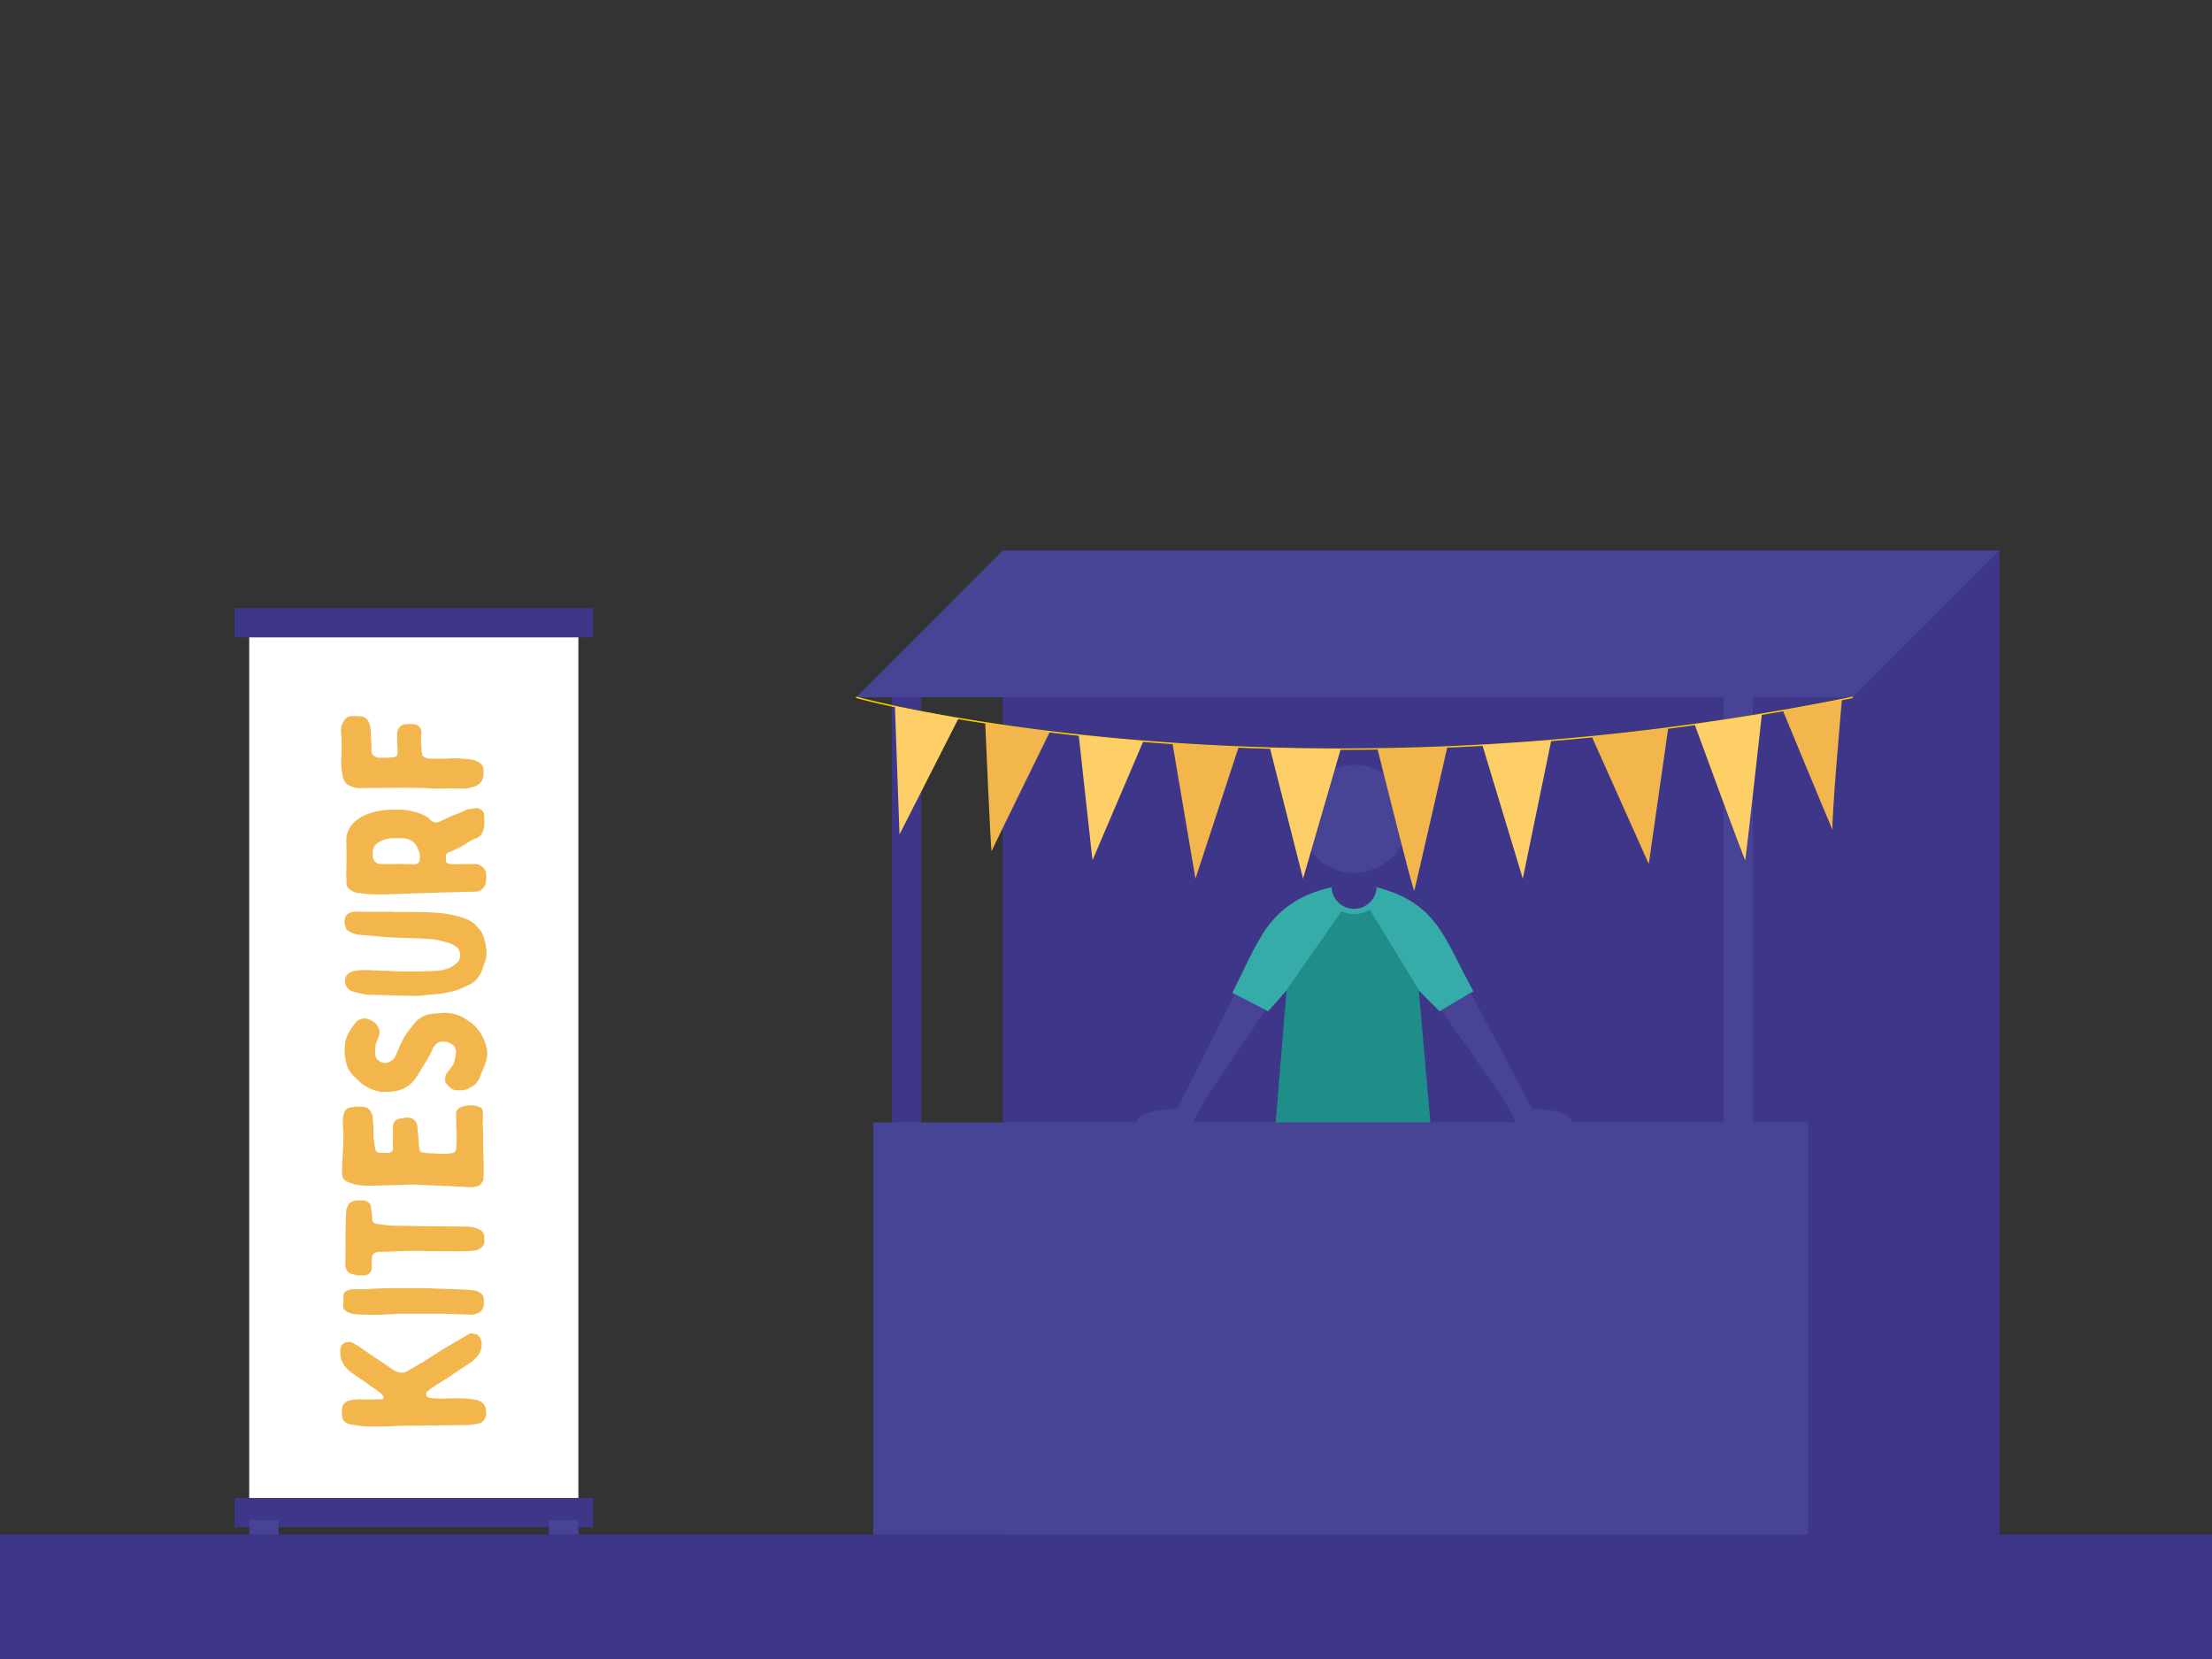 <svg xmlns="http://www.w3.org/2000/svg" viewBox="0 0 1600 1200"><rect x="0" y="0" width="1600" height="1200" fill="#333333" stroke="none"/><defs><style>.cls-1{fill:#3e3689;}.cls-2{fill:#474395;}.cls-3{fill:#fc0;}.cls-4{fill:#fece67;}.cls-5{fill:#f2b64c;}.cls-6{fill:#fff;}.cls-7{fill:#208e88;}.cls-8{fill:#36aca9;}</style></defs><g id="Kitesurf"><rect class="cls-1" y="1110" width="1600" height="90"/><rect class="cls-1" x="645.18" y="489.82" width="21.19" height="614.6"/><rect class="cls-1" x="725.25" y="398.3" width="720.96" height="711.7"/><polygon class="cls-2" points="619.27 504.38 1340.23 504.38 1446.21 398.3 725.25 398.3 619.27 504.38"/><rect class="cls-2" x="1246.68" y="453.49" width="21.19" height="656.51"/><path class="cls-3" d="M969.75,542.35c-48.83,0-97.32-2-144.92-5.85-101.77-8.34-179.05-24.34-205.69-31.64l.27-1c26.61,7.28,103.83,23.27,205.53,31.6a1804.53,1804.53,0,0,0,228.39,4,1861.47,1861.47,0,0,0,286.8-35.56l.2,1a1861.21,1861.21,0,0,1-287,35.58Q1011.5,542.36,969.75,542.35Z"/><polygon class="cls-4" points="780.26 531.74 790.23 622.25 826.99 536.17 780.26 531.74"/><polygon class="cls-5" points="848.09 537.74 864.72 635.55 895.95 540.35 848.09 537.74"/><polygon class="cls-4" points="1072.25 538.99 1101.48 635.55 1122.08 535.54 1072.25 538.99"/><polygon class="cls-5" points="1151.41 532.88 1192.6 624.91 1206.67 526.59 1151.41 532.88"/><path class="cls-4" d="M1225.79,524s36.46,99.7,36.64,98.23c2-15.73,12-105.67,12-105.67Z"/><path class="cls-5" d="M1289.61,514s37.31,90.31,36,86.32,6.69-94.32,6.69-94.32Z"/><path class="cls-5" d="M712.65,523.12s4,94.47,4.66,92.48,42.13-86.38,42.13-86.38Z"/><polygon class="cls-4" points="647.33 510.95 650.63 603.6 693.29 519.7 647.33 510.95"/><rect class="cls-1" x="169.62" y="1083.51" width="259.38" height="21.19"/><rect class="cls-1" x="169.62" y="439.81" width="259.38" height="21.19"/><rect class="cls-6" x="180.26" y="461" width="238.1" height="622.51"/><rect class="cls-2" x="180.26" y="1099.4" width="21.28" height="10.6"/><rect class="cls-2" x="397.08" y="1099.4" width="21.28" height="10.6"/><path class="cls-5" d="M351.62,1023.68a10.4,10.4,0,0,1-2.43,4.41,3.11,3.11,0,0,1-1.85,1.28c-1.28.29-2.56.57-4,.86a44.62,44.62,0,0,1-8.69.56c-8,.15-16.09.15-24.06.29-7.4.14-14.81.14-22.07.28-5.69.29-11.39.57-17.09.43-2.7,0-5.41,0-8.11-.14-3.28-.29-6.55-.86-10-1.42a9.28,9.28,0,0,1-4-1.86,6,6,0,0,1-1.85-4.55,40.72,40.72,0,0,1-.15-4.27,6.71,6.71,0,0,1,5.13-6.41,28.55,28.55,0,0,1,7.69-1c3.13.14,6.26.14,9.25.14,2.28,0,4.42-.14,6.55-.14,1.85,0,1.85-1,1.14-2.28a7.33,7.33,0,0,0-1.85-2.27c-1.85-1.43-3.7-2.71-5.55-4a11.36,11.36,0,0,1-2.14-1.42,64.83,64.83,0,0,0-8.26-5.7c-2.13-1.57-4.27-3-6.26-4.56a20.9,20.9,0,0,1-6.12-8.4,15.33,15.33,0,0,1-.72-5.12,11.69,11.69,0,0,1,.29-3.85c.85-2,2.13-3.41,4.41-3.7h.57a5.19,5.19,0,0,1,4.56,1,7.56,7.56,0,0,0,1.14.71,33.85,33.85,0,0,1,5.55,3.56c2.42,1.71,4.84,3.28,7.26,5,5,3.28,9.83,6.55,14.67,9.83a11.48,11.48,0,0,0,2.27,1.14,9.23,9.23,0,0,0,5.84.57,5.39,5.39,0,0,0,1.57-.72c4.27-2.42,8.4-4.84,12.53-7.26.43-.28,1-.57,1.56-1,4-2.57,8.12-5.27,12.25-7.83,5.41-3.28,10.82-6.27,16.23-9.54.71-.43,1.42-.86,2.14-1.28a2.84,2.84,0,0,1,1.85-.58c1.14.29,2.42.43,3.56.72,2.42,1,3.56,3.13,3.84,5.69a13.79,13.79,0,0,1-.43,5.41,12,12,0,0,1-3,5.27l-2.13,2.14a6.49,6.49,0,0,1-1.43,1.28c-4,2.7-8,5.27-12,8-1.56.86-2.84,2-4.41,3-3,1.85-6.12,3.85-9.11,5.7-2,1.28-3.85,2.7-5.7,4a4.1,4.1,0,0,0-.85.71c-1.71,1.57-1.28,3.85,1.14,4.56a17.56,17.56,0,0,0,3.84.57c6.55.43,13.24-.28,19.79,0a52.1,52.1,0,0,1,10.54,1.14,11.15,11.15,0,0,1,4.55,2.14,6.76,6.76,0,0,1,1,1.13,9.57,9.57,0,0,1,1.43,4.85c0,.71.14,1.28.14,2v.71C351.76,1023.53,351.62,1023.53,351.62,1023.68Z"/><path class="cls-5" d="M274,932c3.56-.14,7-.14,10.39-.29H305.2c5.41.15,10.82.43,16.37.57,3,.15,6.13.15,9.26.29l8.4.43a38.37,38.37,0,0,1,4,.42,4.68,4.68,0,0,1,2.28.72,14.45,14.45,0,0,1,2,1.13,5.26,5.26,0,0,1,2.42,4.7,17.51,17.51,0,0,1,0,2.71,7.19,7.19,0,0,1-1.71,5.27,9.16,9.16,0,0,1-2.71,1.85,12.22,12.22,0,0,1-6,1.14c-5-.15-9.82-.43-14.66-.57-2.42,0-4.84-.15-7.12-.15H293.24c-3.84,0-7.69.15-11.53.43a165.63,165.63,0,0,1-20.65.14,41.07,41.07,0,0,1-5.84-.42,13.32,13.32,0,0,1-5.41-2.42,3.13,3.13,0,0,1-1.56-2.85c.14-2.85.14-5.7.28-8.54a2.77,2.77,0,0,1,1.57-2.42,10.77,10.77,0,0,1,5.41-1.57c2.85-.14,5.55,0,9.54,0C267.18,932.41,270.6,932.12,274,932Z"/><path class="cls-5" d="M290.68,904.93c-3.71.14-7.41.28-11,.43-2,0-4,.14-6,.14a7.44,7.44,0,0,0-3.13,1.14,3.6,3.6,0,0,0-1.56,2.84c0,2.71-.15,5.41-.15,8.26a5.43,5.43,0,0,1-3.56,4.42,19.1,19.1,0,0,1-7.54.14,21.94,21.94,0,0,0-3-.71c-2.71-.57-4.13-2.57-4.84-5.13a2,2,0,0,1-.15-1c0-3.13.15-6.4.15-9.68,0-6.41,0-12.81.14-19.22,0-3.7.28-7.4.43-11.1a3.85,3.85,0,0,1,.42-1.71,19.66,19.66,0,0,1,1.57-3,6.5,6.5,0,0,1,1.85-1.43,10.18,10.18,0,0,1,5.41-1h2.56a6,6,0,0,1,4.84,2,3,3,0,0,1,1,1.71c.29,2,.57,4.13.86,6.12.14,1.28.14,2.71.28,4a2.81,2.81,0,0,0,1.71,2.56,5.05,5.05,0,0,0,1.56.57c1.43.14,2.71.43,4.13.57,1.85.14,3.71.43,5.41.57a1.86,1.86,0,0,1,.86.14l29.33.43c8.54.14,17.23.14,25.77.28a20.25,20.25,0,0,1,8.68,2,6.15,6.15,0,0,1,3.56,5.12,43.23,43.23,0,0,1,0,4.41,4.33,4.33,0,0,1-2,3.42,9.8,9.8,0,0,1-5.55,2.42c-2.71.15-5.41.43-8.26.43-8.54,0-17.23,0-25.91-.14h-1.28v-.14C301.78,904.79,296.23,904.79,290.68,904.93Z"/><path class="cls-5" d="M329.83,806.4a5.18,5.18,0,0,1,3.28-5.41,18.81,18.81,0,0,1,10.82-1.14,15.54,15.54,0,0,1,3.41,1.14,3.34,3.34,0,0,1,1.85,2.7c.15,2,.15,3.85.15,5.84,0,1.14-.15,2.28-.15,3.56.15,3.13.29,6.41.29,9.54.14,2.28-.14,4.41,0,6.55.14,5.13.28,10.11.43,15.09,0,3-.15,6-.29,9v.57c-.85,1.14-1.56,2.28-2.42,3.28a2.41,2.41,0,0,1-1,.57,16.8,16.8,0,0,1-7.55,1c-4.27-.28-8.4-.42-12.53-.71-5.55-.28-11.11-.43-16.66-.71-2.13-.14-4.41,0-6.55-.29-4.55-.42-9.11,0-13.52.15h-1.14c-7.55.28-14.95.42-22.5.57a54,54,0,0,1-6.55-.57,10.31,10.31,0,0,1-2.85-.57,33.34,33.34,0,0,1-6.26-2.42,4.79,4.79,0,0,1-2.14-2.57,13.49,13.49,0,0,1-.57-4.69c.15-2.43.15-4.85.29-7.27.14-3.13.28-6.26.57-9.39.14-4.42.28-8.83,0-13.24a68.26,68.26,0,0,1-.29-7.69,14.88,14.88,0,0,1,.71-3.42,8.35,8.35,0,0,1,.72-2,4.84,4.84,0,0,1,3.7-2.71,26.48,26.48,0,0,1,11.1-.28,4,4,0,0,1,2.42,1.28,12.7,12.7,0,0,1,2.71,4.41,19.66,19.66,0,0,1,.43,4.13v1.14c.71,2.7.42,5.55.42,8.4a24.17,24.17,0,0,0,.43,5.55c.14.57.14,1.28.29,2a30.29,30.29,0,0,0,.71,3.56,2.68,2.68,0,0,0,2.85,2.42c1.85.14,3.7.14,5.55.14h1.28a3.24,3.24,0,0,0,2.85-2.28,4.44,4.44,0,0,0,.14-1.42c0-1.57-.14-3.28-.14-4.84v-1.71c.28-3,0-6,.14-8.83a5.52,5.52,0,0,1,4.56-5.55c1-.29,2-.29,3-.57a12.45,12.45,0,0,1,3.27-.29,6.17,6.17,0,0,1,5.27,2.57,6.9,6.9,0,0,1,1.57,4.27c0,1.28.28,2.56.28,3.84a1.86,1.86,0,0,1,.14.86c.29,2.42.43,4.84.57,7.11.14,1.57.43,3.14.57,4.56s.85,1.71,2,2a41.35,41.35,0,0,0,7.27.57,65,65,0,0,0,10.53.29,30.86,30.86,0,0,0,3.56-.43c2-.14,2.85-1.57,3.13-3.27.15-1.43.15-2.85.29-4.28v-5.41h.14C330.12,816.22,330,811.24,329.83,806.4Z"/><path class="cls-5" d="M331.11,788.6a6.59,6.59,0,0,1-4.84-1.42,16.93,16.93,0,0,1-3.84-4,7.1,7.1,0,0,1-.43-1,26.75,26.75,0,0,1,.14-3.27,5.24,5.24,0,0,1,1.43-3.13,57.68,57.68,0,0,0,4.27-5.84,3.56,3.56,0,0,0,.43-.71c.42-1.57.71-3.14,1.13-4.7.15-.71.15-1.57.29-2.28a7.57,7.57,0,0,0-1.28-5.7c-.14-.28-.43-.42-.86-.71a11.69,11.69,0,0,0-7.83-2.42,6.34,6.34,0,0,0-4.13,1.71,10.35,10.35,0,0,0-2.56,3.42,66.26,66.26,0,0,1-5,9.39c-1.71,3-3.56,5.84-5.41,8.83a39.39,39.39,0,0,1-3.42,5,23.47,23.47,0,0,1-6.12,5A25.12,25.12,0,0,1,283,789.6c-2.42.14-4.84.14-7.26.14h-.43a38.6,38.6,0,0,1-8.12-2.56c-1.7-.86-3.13-2-4.84-2.85-1.85-1.14-3.27-3-5-4.56a26,26,0,0,1-5.27-6.55,9.22,9.22,0,0,1-1.14-2.7c-.42-1.57-.85-3.14-1.14-4.7a36.3,36.3,0,0,1,0-12.39,24.49,24.49,0,0,1,2.28-6.12,46.37,46.37,0,0,1,4.27-6.41,18.74,18.74,0,0,1,2.28-2.56c.14-.14.43-.29.57-.43.43-.14.71-.28,1.14-.42,2.56-1,2.56-1,5.27-.57a2.34,2.34,0,0,1,1.28.42,18.07,18.07,0,0,1,2.85,1.43,10,10,0,0,1,3.7,4c0,.15.14.29.14.43,1.42,2.14,1,4.41.29,6.69a34,34,0,0,1-1.29,3.42,11.89,11.89,0,0,0-1.14,4.41,38.77,38.77,0,0,0,.15,5.84,5.33,5.33,0,0,0,2.42,3.7,8.49,8.49,0,0,0,5.55,1.57,1.86,1.86,0,0,0,.86-.14c2-1,4-1.71,5.12-3.85.57-1.28,1.28-2.56,1.85-4,1.28-3.14,2.85-6.41,4.42-9.54a59.54,59.54,0,0,1,6.55-9.26,16,16,0,0,1,2-2.42,18.29,18.29,0,0,1,11.82-6.26c3-.29,6.12-.57,9.25-.72A27.45,27.45,0,0,1,334,735.49a34.09,34.09,0,0,1,4.84,3,25.29,25.29,0,0,1,6.27,5.41,36.1,36.1,0,0,1,5.12,8.4,41.73,41.73,0,0,1,1.71,5.56,17.66,17.66,0,0,1-.43,9.82,39,39,0,0,1-2.56,6.83c-.85,1.71-1.28,3.42-2,5.13a6.3,6.3,0,0,1-.71,1.28c-.15.29-.43.57-.58.86a10.79,10.79,0,0,1-4.69,4.41c-.15,0-.29.14-.43.14-2.56,2-5.55,2.42-8.69,2.28Z"/><path class="cls-5" d="M302.92,659.74c4,0,7.83.15,11.82.43a77.71,77.71,0,0,1,17.94,3c3.84,1.14,7.69,2.56,10.82,5.41.57.57,1.14,1.28,1.71,1.85s.71.86,1,1.14c2,1.85,3,4.27,3.84,6.84.28,1.13.57,2.42,1,3.7a37.11,37.11,0,0,1,.85,7,17.83,17.83,0,0,1-1.14,6.7c-.71,1.7-1.28,3.7-1.85,5.41a26.56,26.56,0,0,1-4.27,7.26,17.25,17.25,0,0,1-5.27,3.84c-1.28.57-2.7,1.14-4,1.85a39.89,39.89,0,0,1-6.83,2.57,86.89,86.89,0,0,1-8.69,1.85c-1.56.28-3.27.42-4.84.57l-5.12.42a96.63,96.63,0,0,1-14.38.72c-8.26-.29-16.52-.43-24.92-.72-1.85,0-3.7-.14-5.55-.14a5.24,5.24,0,0,1-1.57-.28c-2.56-.57-5.12-1.14-7.69-1.85a7.66,7.66,0,0,1-5.41-4.13c-1.42-2.71-1-6.7,1.14-8.55a8.6,8.6,0,0,1,2.85-1.71,21.33,21.33,0,0,1,7.4-1.13c5.13-.29,10.25.28,15.38.42h2.42c1.57,0,3.13.15,4.7.29,1.14,0,2.28.14,3.42.14,5.12,0,10.25.14,15.37,0,4.13,0,8.4-.14,12.53-.43a27.12,27.12,0,0,0,8.83-1.85,17.24,17.24,0,0,0,7.4-5.41c.15-.43.43-.85.57-1.28a9.56,9.56,0,0,0-.14-6A5.55,5.55,0,0,0,330,684.8a22.19,22.19,0,0,0-6.69-3.13A58.39,58.39,0,0,0,307.62,679c-8.54-.42-16.94-.56-25.49-1-5-.29-9.82-.86-14.8-1.28-2.42-.15-4.84-.29-7.27-.57a17.69,17.69,0,0,1-9.11-3.56c-.28-.29-.57-.57-.57-.86a23.19,23.19,0,0,1-1.14-4.41,8.86,8.86,0,0,1,.57-3.7,4.22,4.22,0,0,1,2-2.71,10.11,10.11,0,0,1,5.69-1.56c2.28.14,4.42.14,6.69.14H283.7v.14C290.11,659.6,296.51,659.6,302.92,659.74Z"/><path class="cls-5" d="M343.5,625a8.41,8.41,0,0,1,6.12,2.71,7.05,7.05,0,0,1,2,4.7,21.76,21.76,0,0,1,0,4.27,8.91,8.91,0,0,1-3,6.55,6.38,6.38,0,0,1-4.13,1.7c-3.56.15-7.12.15-10.68.29l-17.23.43c-7.26.28-14.38.42-21.64.71-5.41.14-10.82.43-16.23.57-3.71,0-7.41,0-11.11-.14-3.27-.29-6.41-.72-9.54-1h-.43a14.64,14.64,0,0,1-5.69-3.42,4.29,4.29,0,0,1-1.28-3.56c.14-2-.14-3.84-.14-5.69a18.05,18.05,0,0,1,0-2.85c0-3.84.14-7.55.14-11.25,0-4-.14-8-.14-11.82a15.92,15.92,0,0,1,.71-4.55c1.71-5.27,5.41-8.83,10-11.68a23.6,23.6,0,0,1,3.28-1.56,51.16,51.16,0,0,1,19.08-3.71h7.54a43,43,0,0,1,12,2.57,24.61,24.61,0,0,1,7,3.56,8.75,8.75,0,0,1,1.28,1.14,5.3,5.3,0,0,0,7,1.13c1.42-.71,2.85-1.28,4.13-2,2-.85,3.84-1.71,5.84-2.56a1.07,1.07,0,0,0,.71-.29,47.84,47.84,0,0,0,7.4-3.13,13.24,13.24,0,0,1,3.56-1,42.1,42.1,0,0,1,4.41-.56c2-.29,3.42,1,4.7,2.27s1,2.42,1,3.7c0,.72.14,1.57.14,2.28a37.93,37.93,0,0,1,0,4,17.78,17.78,0,0,1-1.71,6,8.5,8.5,0,0,1-3.41,3.28,34,34,0,0,0-4.13,1.7c-1.57.86-3,1.85-4.56,2.85a50.61,50.61,0,0,1-6.69,3.56,12.42,12.42,0,0,1-1.42.71,20,20,0,0,1-3.14,1.28c-1.85.57-3,1.85-2.7,3.85a17.38,17.38,0,0,1,0,2.7,1.66,1.66,0,0,0,1.28,1.71,13.11,13.11,0,0,0,4.13.71c2.56,0,5.12-.14,7.69-.14Zm-56.1-.14c3.28.14,6.55.14,10,.28h2.56a3.44,3.44,0,0,0,3.7-3.7v-2.85a2.43,2.43,0,0,0-.14-1,31.78,31.78,0,0,0-1.71-4.84,10.22,10.22,0,0,0-2.56-3.42,12.78,12.78,0,0,0-5.55-2.71c-3.14-.56-6.41-.28-9.54-.28a28.16,28.16,0,0,0-3.42.28,21.35,21.35,0,0,0-4.27,1.29,17.21,17.21,0,0,0-3.85,2.27,8.12,8.12,0,0,0-3,6.41v2.71a6.24,6.24,0,0,0,1.57,3.84A5.38,5.38,0,0,0,275.3,625h12.1Z"/><path class="cls-5" d="M284,547.83a2.45,2.45,0,0,0,1-.14c1.57-.29,2.28-.86,2.42-2.42a16.21,16.21,0,0,0,.14-3.71c0-1-.14-2-.14-3a70.3,70.3,0,0,1-.14-7.68c.28-4.28,2.56-6.84,6.55-7.12a41.19,41.19,0,0,1,6,.14,5.75,5.75,0,0,1,5,6c0,2-.28,3.84-.28,5.69,0,2.42.28,4.84.42,7.26.15,1,.29,1.86.43,2.85a1.6,1.6,0,0,0,.71,1.43,9.15,9.15,0,0,0,3.85,1.56c1.28,0,2.56.14,3.84.14h7.69c1.57,0,3.13-.14,4.7-.28a60.65,60.65,0,0,1,10.25.43,28.16,28.16,0,0,1,3.42.28,13.07,13.07,0,0,1,8.11,3.42,4.75,4.75,0,0,1,1.71,4v3a8.67,8.67,0,0,1-3.41,7.54,10.68,10.68,0,0,1-4.85,2.14,40.2,40.2,0,0,1-4.41,1,26,26,0,0,1-3.42,0c-1.28,0-2.42-.14-3.7-.14-3.42,0-6.69.14-10.11.14a104.86,104.86,0,0,1-11.67-.28,35.39,35.39,0,0,0-3.85-.14c-3.13,0-6.26-.15-9.54-.15H288.4c-6.84,0-13.81.15-20.65.15-2.27,0-4.41.14-6.69.14a16,16,0,0,1-5.84-.86,37.77,37.77,0,0,1-3.56-1.56c-1.85-1-2.7-2.71-3.41-4.7a48.7,48.7,0,0,1-1.28-8,42.16,42.16,0,0,1-.15-4.42c.15-2.42.29-4.84.29-7.26,0-3,0-6-.14-9,0-2-.29-3.84-.29-5.84a12.38,12.38,0,0,1,3.42-8.68,5.69,5.69,0,0,1,4-1.71,38.68,38.68,0,0,1,7,.14c3.56.43,5.41,2.85,6.41,6.13a14.55,14.55,0,0,1,.57,4.27c.14,3.41.43,6.69.57,10,0,1.43.14,3,0,4.42a4.68,4.68,0,0,0,3,4.41,5.45,5.45,0,0,0,3,.71c1.42-.14,2.7,0,4.27,0S282.28,548,284,547.83Z"/><path class="cls-1" d="M1094.23,1079.89h-59.31v-5.51h41.31c9.94,0,18.85-.44,18,5.51Z"/><path class="cls-1" d="M865,1079.89h59.32v-5.52H883c-9.94,0-18.84-.44-18,5.52Z"/><path class="cls-7" d="M963.05,922.76l15-52.32,20.32,52.32h46l-18.1-206.41-36.11-59V642.64H970.53c0,4.45,0,16.51,0,16.51l-39.94,57.2-17,206.41Z"/><path class="cls-8" d="M1065.74,717.1c-12.86-23.94-13-26.09-20.72-39.23-9.48-16.13-22.12-28.68-46.42-35.23h-8.4v14.72l36.11,59s4.18,4.52,15.06,15.16Z"/><path class="cls-8" d="M891.37,718.28c9.54-19.24,13-27.59,20.53-40.41,9.47-16.13,23.12-28.68,47.43-35.23h11.2c0,4.45,0,16.51,0,16.51l-39.94,57.2L917.2,731.51Z"/><polygon class="cls-1" points="990.2 641.01 968.74 641.01 970.35 619.57 988.58 619.57 990.2 641.01"/><circle class="cls-2" cx="979.47" cy="592.3" r="39.09"/><path class="cls-8" d="M963.16,641.79l-3.83.85h0a20.2,20.2,0,0,0,20.14,18.58,20,20,0,0,0,20.12-18.34l-3.81-1.08Z"/><path class="cls-1" d="M979.47,657.36a16.34,16.34,0,0,0,16.31-15.56c-2.49-.51-5.58-.79-5.58-.79H968.74s-3.09.27-5.58.78A16.34,16.34,0,0,0,979.47,657.36Z"/><polygon class="cls-2" points="1041.96 922.76 1056.16 1074.37 1034.96 1074.37 1001.18 922.76 1041.96 922.76"/><polygon class="cls-2" points="917.38 922.76 903.17 1074.37 924.38 1074.37 958.15 922.76 917.38 922.76"/><path class="cls-2" d="M1063.74,718.28s30.57,57,44.52,83.94c0,0,29.17-.49,29.17,10.81h-40.37c-.57-1.28-1.32-2.81-2.28-4.61l-7.37-13.8-44.81-63.82Z"/><path class="cls-2" d="M893.09,719.16s-27.89,56.12-41.84,83.06c0,0-29.17-.49-29.17,10.81h40.37c.57-1.28,1.32-2.81,2.28-4.61l7.37-13.8,43.33-64Z"/><rect class="cls-2" x="631.63" y="811.85" width="676.24" height="298.15"/><polygon class="cls-4" points="918.59 541.13 942.53 635.55 969.75 541.85 918.59 541.13"/><path class="cls-5" d="M996.4,541.85S1022.34,646.19,1023,644.2s23.93-104,23.93-104Z"/></g></svg>